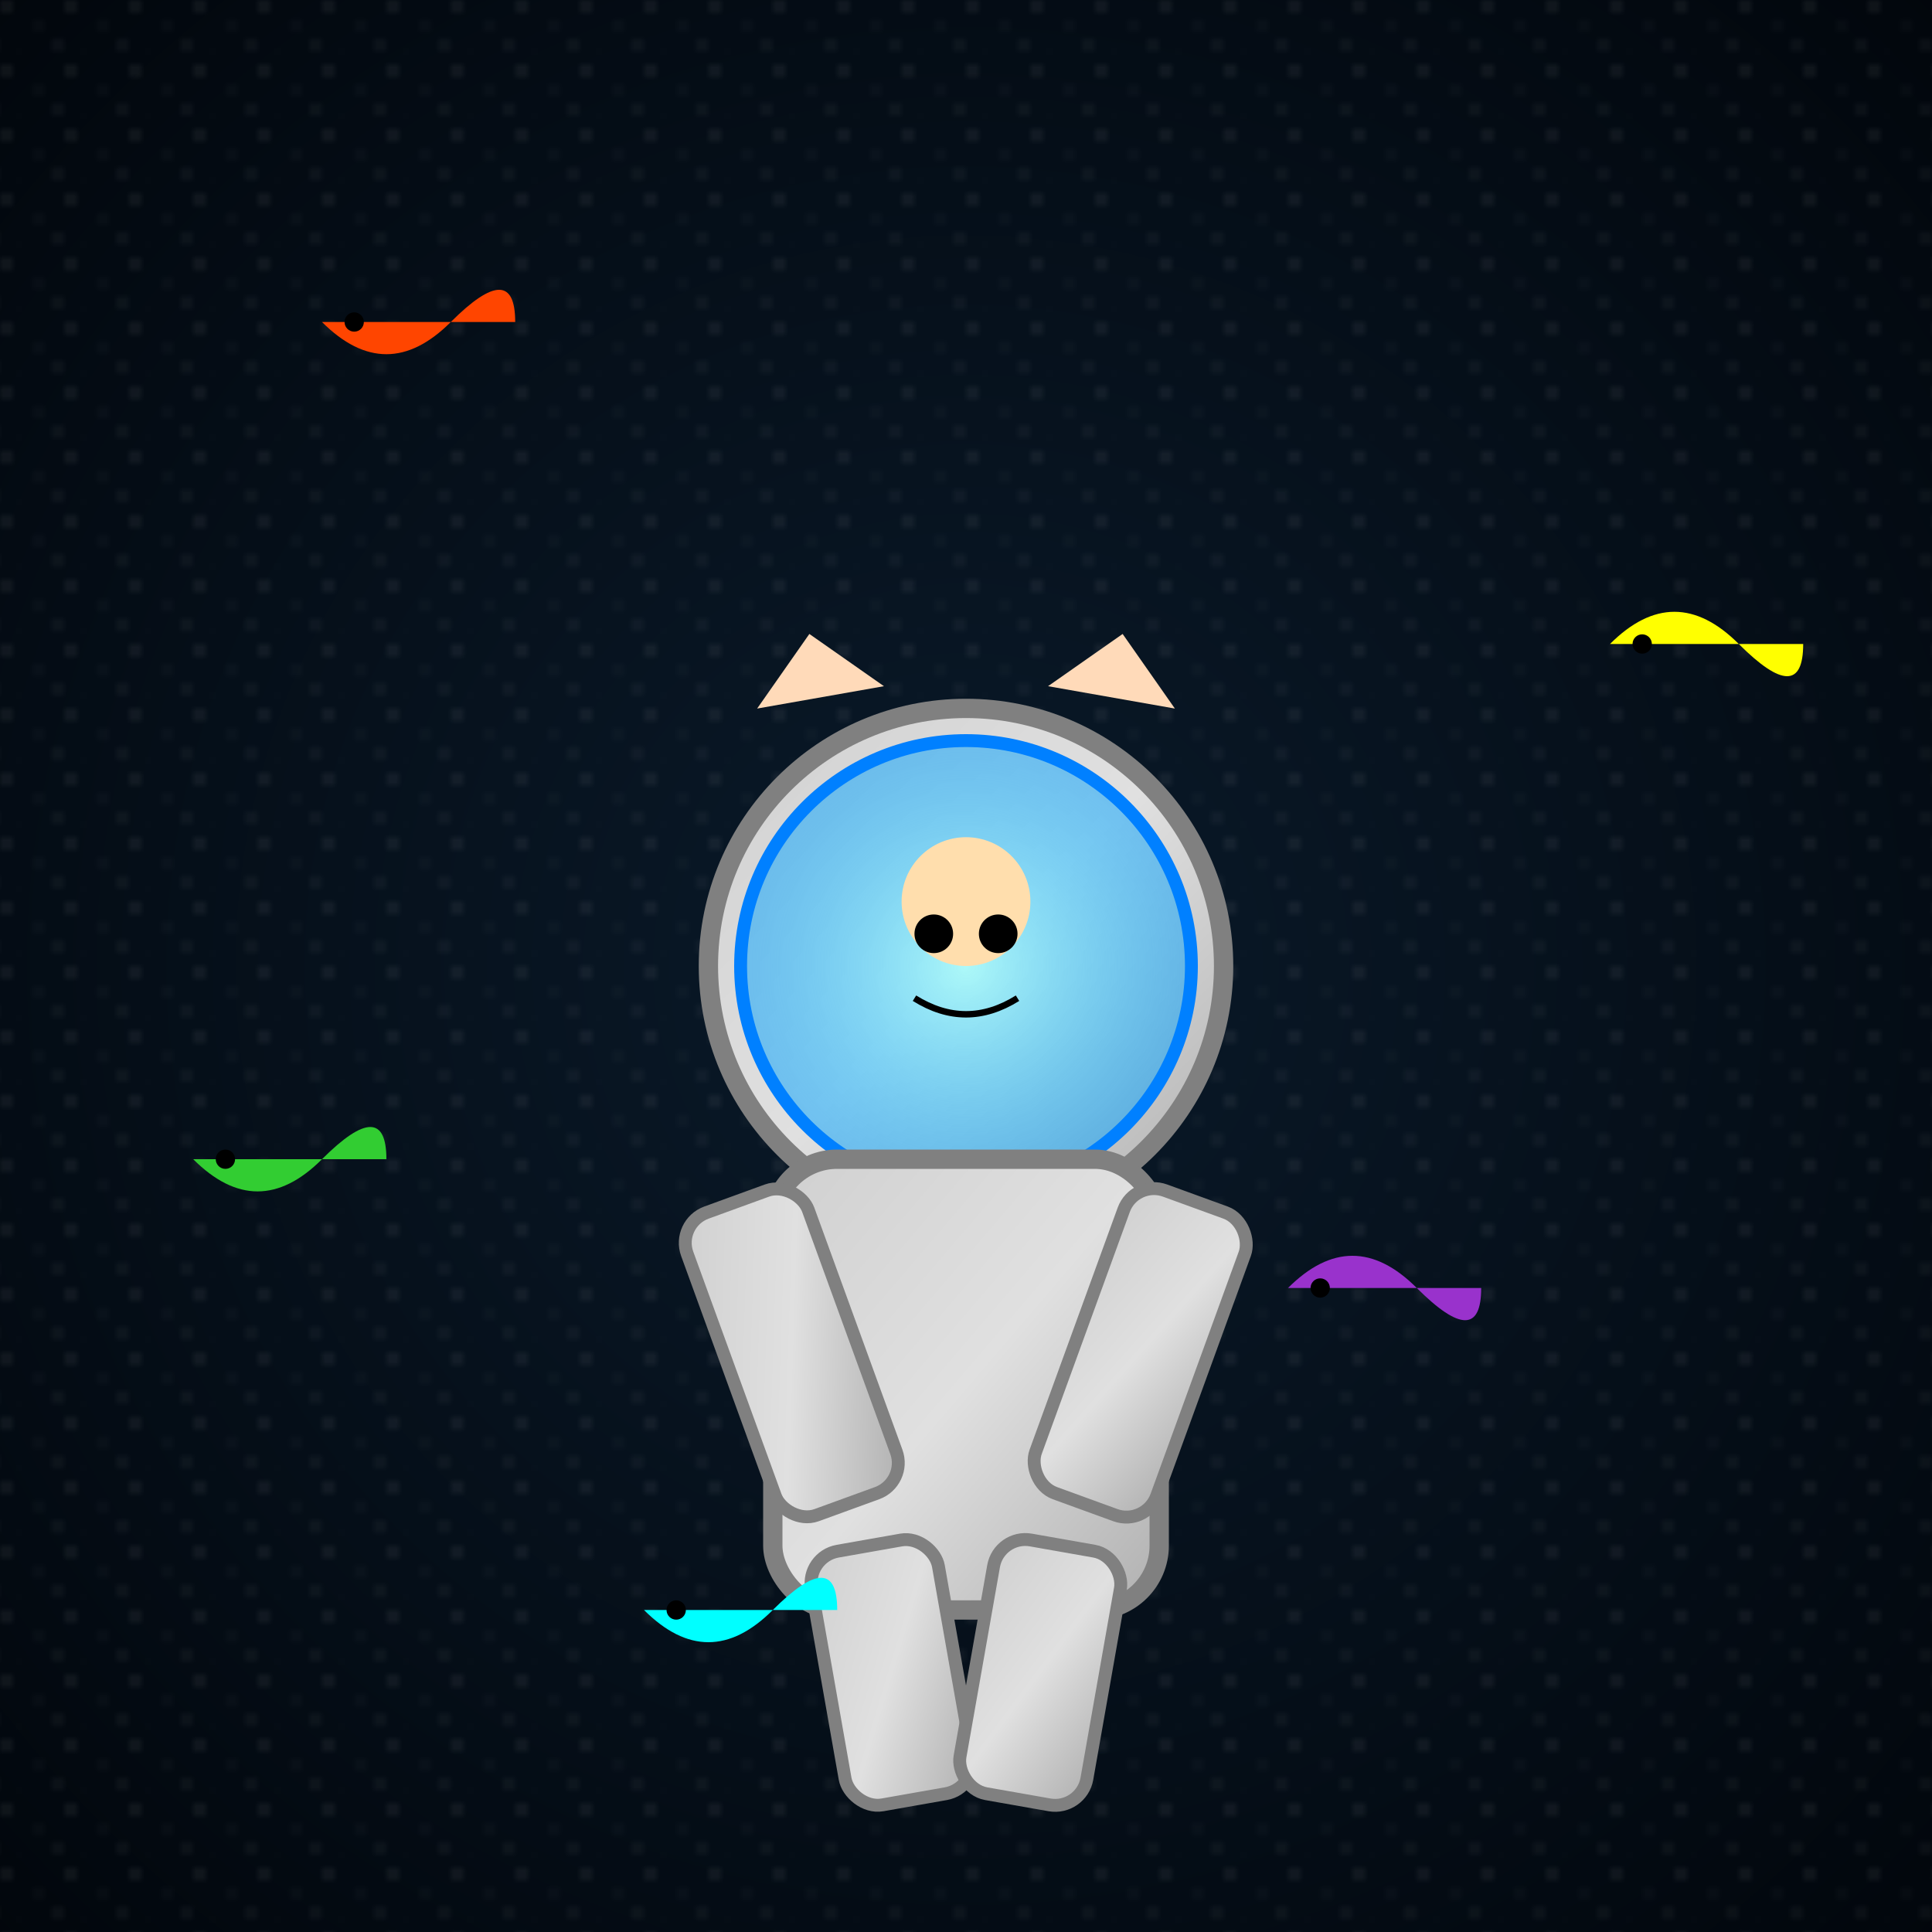 <svg viewBox="0 0 300 300" xmlns="http://www.w3.org/2000/svg">
  <defs>
    <radialGradient id="spaceGradient" cx="50%" cy="50%" r="75%" fx="50%" fy="50%">
      <stop offset="0%" stop-color="#0A1A2A"/>
      <stop offset="100%" stop-color="#01050A"/>
    </radialGradient>
    <radialGradient id="visorGradient" cx="50%" cy="50%" r="50%" fx="50%" fy="50%">
      <stop offset="0%" stop-color="#A0FFFF" stop-opacity="0.8"/>
      <stop offset="100%" stop-color="#00A0FF" stop-opacity="0.5"/>
    </radialGradient>
    <linearGradient id="suitGradient" x1="0%" y1="0%" x2="100%" y2="100%">
      <stop offset="0%" stop-color="#D0D0D0"/>
      <stop offset="50%" stop-color="#E0E0E0"/>
      <stop offset="100%" stop-color="#B0B0B0"/>
    </linearGradient>
    <pattern id="starPattern" patternUnits="userSpaceOnUse" width="10" height="10">
      <circle cx="1" cy="1" r="0.5" fill="white"/>
      <circle cx="6" cy="4" r="0.3" fill="white"/>
      <circle cx="3" cy="8" r="0.2" fill="white"/>
      <circle cx="9" cy="7" r="0.4" fill="white"/>
    </pattern>
  </defs>

  <rect width="300" height="300" fill="url(#spaceGradient)"/>
  <rect width="300" height="300" fill="url(#starPattern)" opacity="0.3"/>

  <!-- Cat Astronaut -->
  <g transform="translate(150 150)">
    <!-- Helmet -->
    <circle r="40" fill="url(#suitGradient)" stroke="#808080" stroke-width="3"/>
    <circle r="35" fill="url(#visorGradient)" stroke="#0080FF" stroke-width="2"/>
    <!-- Ears -->
    <path d="M -25 -45 L -15 -55 L -5 -45 Z" fill="#FFDAB9" transform="rotate(-10)"/>
    <path d="M 5 -45 L 15 -55 L 25 -45 Z" fill="#FFDAB9" transform="rotate(10)"/>
    <!-- Face -->
    <circle cy="-10" r="10" fill="#FFDEAD"/>
    <circle cx="-5" cy="-5" r="3" fill="#000"/>
    <circle cx="5" cy="-5" r="3" fill="#000"/>
    <path d="M -8 5 Q 0 10 8 5" fill="none" stroke="#000" stroke-width="1"/>
    <!-- Suit Body -->
    <rect x="-30" y="30" width="60" height="70" rx="10" ry="10" fill="url(#suitGradient)" stroke="#808080" stroke-width="3"/>
    <!-- Arms -->
    <rect x="-45" y="40" width="20" height="50" rx="5" ry="5" fill="url(#suitGradient)" stroke="#808080" stroke-width="2" transform="rotate(-20 -45 40)"/>
    <rect x="25" y="40" width="20" height="50" rx="5" ry="5" fill="url(#suitGradient)" stroke="#808080" stroke-width="2" transform="rotate(20 45 40)"/>
    <!-- Legs -->
    <rect x="-25" y="90" width="20" height="40" rx="5" ry="5" fill="url(#suitGradient)" stroke="#808080" stroke-width="2" transform="rotate(-10 -15 90)"/>
    <rect x="5" y="90" width="20" height="40" rx="5" ry="5" fill="url(#suitGradient)" stroke="#808080" stroke-width="2" transform="rotate(10 15 90)"/>
  </g>

  <!-- Fish in Space -->
  <g>
    <path d="M 50 50 Q 60 60 70 50 T 80 50 Z" fill="#FF4500"/>
    <circle cx="55" cy="50" r="1.5" fill="#000"/>

    <path d="M 250 100 Q 260 90 270 100 T 280 100 Z" fill="#FFFF00"/>
    <circle cx="255" cy="100" r="1.5" fill="#000"/>

    <path d="M 100 250 Q 110 260 120 250 T 130 250 Z" fill="#00FFFF"/>
    <circle cx="105" cy="250" r="1.5" fill="#000"/>

    <path d="M 200 200 Q 210 190 220 200 T 230 200 Z" fill="#9932CC"/>
    <circle cx="205" cy="200" r="1.5" fill="#000"/>

    <path d="M 30 180 Q 40 190 50 180 T 60 180 Z" fill="#32CD32"/>
    <circle cx="35" cy="180" r="1.5" fill="#000"/>
  </g>

</svg>